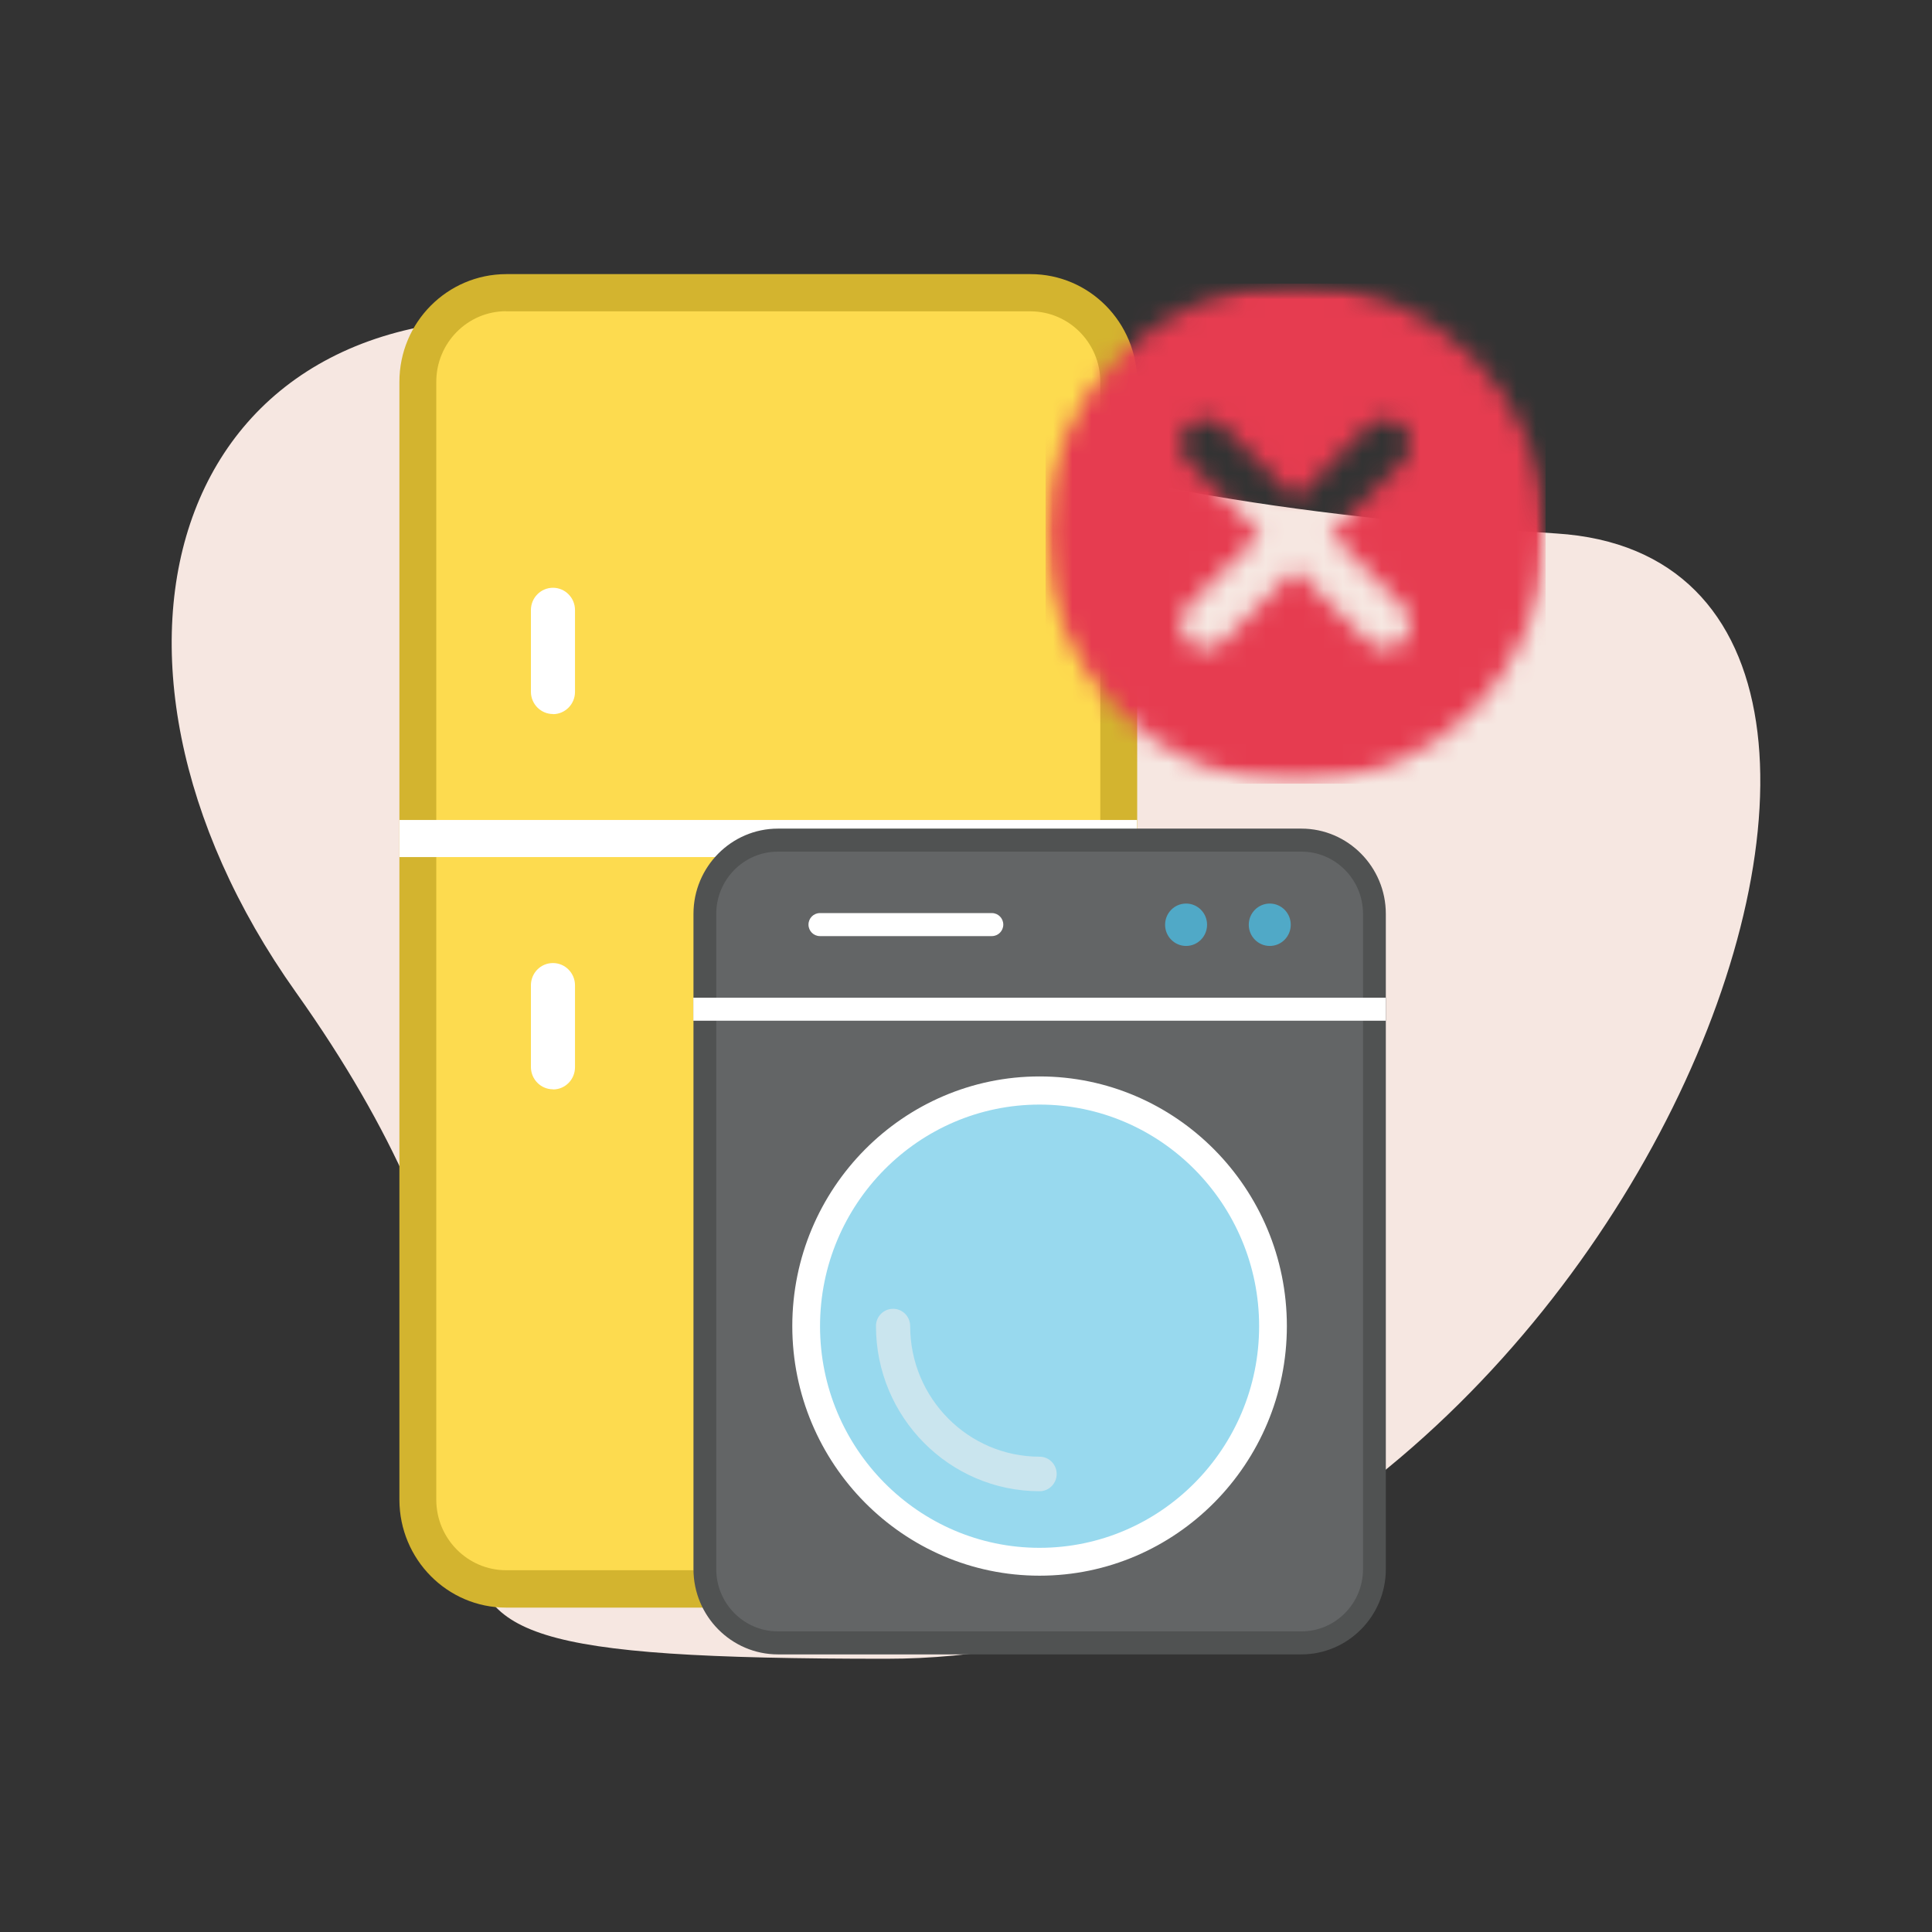 <svg width="100" height="100" viewBox="0 0 100 100" fill="none" xmlns="http://www.w3.org/2000/svg">
<rect x="0" y="0" width="100" height="100" fill="#333333" stroke="none"/>
<path d="M15.311 51.353C36.32 80.912 8.445 85.857 45.876 85.857C83.306 85.857 105.427 29.18 80.56 27.613C47.311 25.518 45.352 18.763 30.159 16.765C8.818 13.963 2.891 33.875 15.311 51.353Z" fill="#F6E7E1"/>
<path d="M57.503 81.283L25.408 82.442L22.319 79.034L21.721 20.425L23.048 15.966L26.145 15.583L53.366 15.254L57.518 17.737L57.588 23.559L57.503 81.283Z" fill="#FDDB4F"/>
<path d="M53.335 83.21H26.2C23.149 83.21 20.681 80.711 20.673 77.631V19.767C20.673 16.687 23.149 14.196 26.2 14.188H53.335C56.385 14.188 58.853 16.687 58.861 19.767V77.631C58.861 80.711 56.385 83.202 53.335 83.21ZM26.2 16.108C24.205 16.108 22.582 17.745 22.582 19.759V77.624C22.582 79.637 24.205 81.275 26.2 81.275H53.335C55.33 81.275 56.952 79.637 56.952 77.624V19.767C56.952 17.753 55.33 16.115 53.335 16.115H26.2V16.108Z" fill="#D3B42F"/>
<path d="M58.853 42.442H20.673V44.362H58.853V42.442Z" fill="white"/>
<path d="M28.621 36.958C27.992 36.958 27.48 36.441 27.48 35.806V31.575C27.48 30.94 27.992 30.423 28.621 30.423C29.25 30.423 29.762 30.94 29.762 31.575V35.814C29.762 36.448 29.25 36.965 28.621 36.965V36.958Z" fill="white"/>
<path d="M28.621 56.382C27.992 56.382 27.48 55.864 27.48 55.23V50.999C27.48 50.364 27.985 49.847 28.621 49.847C29.25 49.847 29.762 50.364 29.762 50.999V55.238C29.762 55.872 29.258 56.389 28.629 56.389L28.621 56.382Z" fill="white"/>
<path d="M68.276 43.485H39.34C37.758 43.485 36.476 44.779 36.476 46.376V82.145C36.476 83.741 37.758 85.036 39.34 85.036H68.276C69.858 85.036 71.14 83.741 71.14 82.145V46.376C71.14 44.779 69.858 43.485 68.276 43.485Z" fill="#636566"/>
<path d="M67.36 85.631H40.264C37.858 85.631 35.894 83.649 35.894 81.22V47.3C35.894 44.871 37.858 42.889 40.264 42.889H67.36C69.766 42.889 71.73 44.871 71.73 47.3V81.22C71.73 83.649 69.766 85.631 67.36 85.631ZM40.264 44.08C38.502 44.08 37.074 45.53 37.074 47.3V81.22C37.074 82.999 38.51 84.44 40.264 84.44H67.36C69.122 84.44 70.55 82.991 70.55 81.22V47.3C70.55 45.522 69.115 44.08 67.36 44.08H40.264Z" fill="#505252"/>
<path d="M71.723 51.641H35.886V52.832H71.723V51.641Z" fill="white"/>
<path d="M51.34 48.452H42.437C42.111 48.452 41.847 48.186 41.847 47.857C41.847 47.528 42.111 47.261 42.437 47.261H51.34C51.666 47.261 51.93 47.528 51.93 47.857C51.93 48.186 51.666 48.452 51.34 48.452Z" fill="white"/>
<path d="M65.723 48.962C66.323 48.962 66.809 48.47 66.809 47.865C66.809 47.259 66.323 46.768 65.723 46.768C65.123 46.768 64.636 47.259 64.636 47.865C64.636 48.47 65.123 48.962 65.723 48.962Z" fill="#50A9C7"/>
<path d="M61.392 48.962C61.992 48.962 62.478 48.47 62.478 47.865C62.478 47.259 61.992 46.768 61.392 46.768C60.791 46.768 60.305 47.259 60.305 47.865C60.305 48.47 60.791 48.962 61.392 48.962Z" fill="#50A9C7"/>
<path d="M53.808 80.664C60.388 80.664 65.723 75.279 65.723 68.636C65.723 61.994 60.388 56.609 53.808 56.609C47.228 56.609 41.894 61.994 41.894 68.636C41.894 75.279 47.228 80.664 53.808 80.664Z" fill="#98D9EE"/>
<path d="M53.808 81.557C46.753 81.557 41.009 75.759 41.009 68.636C41.009 61.514 46.753 55.716 53.808 55.716C60.864 55.716 66.608 61.514 66.608 68.636C66.608 75.759 60.864 81.557 53.808 81.557ZM53.808 57.173C47.544 57.173 42.445 62.321 42.445 68.644C42.445 74.967 47.544 80.115 53.808 80.115C60.072 80.115 65.172 74.967 65.172 68.644C65.172 62.321 60.072 57.173 53.808 57.173Z" fill="white"/>
<path d="M53.808 77.185C49.143 77.185 45.34 73.353 45.34 68.636C45.34 68.143 45.736 67.743 46.225 67.743C46.714 67.743 47.11 68.143 47.11 68.636C47.11 72.366 50.114 75.398 53.808 75.398C54.297 75.398 54.693 75.798 54.693 76.291C54.693 76.785 54.297 77.185 53.808 77.185Z" fill="#CAE5EE"/>
<g clip-path="url(#clip0_1011_3)">
<mask id="mask0_1011_3" style="mask-type:luminance" maskUnits="userSpaceOnUse" x="54" y="14" width="26" height="27">
<path d="M67.059 14.677C65.359 14.676 63.676 15.01 62.105 15.66C60.534 16.311 59.107 17.265 57.905 18.467C56.703 19.67 55.749 21.099 55.1 22.671C54.45 24.243 54.116 25.928 54.118 27.629C54.116 29.33 54.45 31.015 55.1 32.587C55.749 34.159 56.703 35.588 57.905 36.791C59.107 37.994 60.534 38.948 62.105 39.598C63.676 40.248 65.359 40.582 67.059 40.581C68.759 40.582 70.442 40.248 72.013 39.598C73.584 38.948 75.011 37.994 76.213 36.791C77.415 35.588 78.368 34.159 79.018 32.587C79.668 31.015 80.001 29.33 80 27.629C80.001 25.928 79.668 24.243 79.018 22.671C78.368 21.099 77.415 19.67 76.213 18.467C75.011 17.265 73.584 16.311 72.013 15.66C70.442 15.01 68.759 14.676 67.059 14.677ZM72.624 33.198C72.381 33.44 72.053 33.575 71.711 33.575C71.369 33.575 71.041 33.44 70.799 33.198L67.059 29.455L63.319 33.198C63.077 33.44 62.748 33.575 62.407 33.575C62.065 33.575 61.736 33.44 61.494 33.198C61.252 32.956 61.117 32.627 61.116 32.285C61.118 31.945 61.254 31.619 61.494 31.379L65.234 27.636L61.494 23.892C61.254 23.652 61.118 23.326 61.116 22.986C61.117 22.644 61.252 22.315 61.494 22.073C61.736 21.831 62.065 21.696 62.407 21.696C62.748 21.696 63.077 21.831 63.319 22.073L67.059 25.816L70.799 22.073C71.041 21.831 71.369 21.696 71.711 21.696C72.053 21.696 72.381 21.831 72.624 22.073C72.865 22.315 73 22.644 73 22.986C73 23.328 72.865 23.656 72.624 23.899L68.883 27.642L72.624 31.385C72.856 31.63 72.986 31.954 72.986 32.292C72.986 32.629 72.856 32.954 72.624 33.198Z" fill="white"/>
</mask>
<g mask="url(#mask0_1011_3)">
<mask id="mask1_1011_3" style="mask-type:luminance" maskUnits="userSpaceOnUse" x="51" y="12" width="32" height="32">
<path d="M82.588 12.087H51.529V43.171H82.588V12.087Z" fill="white"/>
</mask>
<g mask="url(#mask1_1011_3)">
<mask id="mask2_1011_3" style="mask-type:luminance" maskUnits="userSpaceOnUse" x="51" y="12" width="32" height="32">
<path fill-rule="evenodd" clip-rule="evenodd" d="M51.529 12.087H82.588V43.171H51.529V12.087Z" fill="white"/>
</mask>
<g mask="url(#mask2_1011_3)">
<mask id="mask3_1011_3" style="mask-type:luminance" maskUnits="userSpaceOnUse" x="54" y="14" width="26" height="27">
<path d="M54.118 40.581H80V14.677H54.118V40.581Z" fill="white"/>
</mask>
<g mask="url(#mask3_1011_3)">
<path d="M45.059 49.647H89.059V5.611H45.059V49.647Z" fill="#E63C50"/>
</g>
</g>
</g>
</g>
</g>
<defs>
<clipPath id="clip0_1011_3">
<rect width="25.882" height="25.903" fill="white" transform="translate(54.118 14.677)"/>
</clipPath>
</defs>
</svg>

